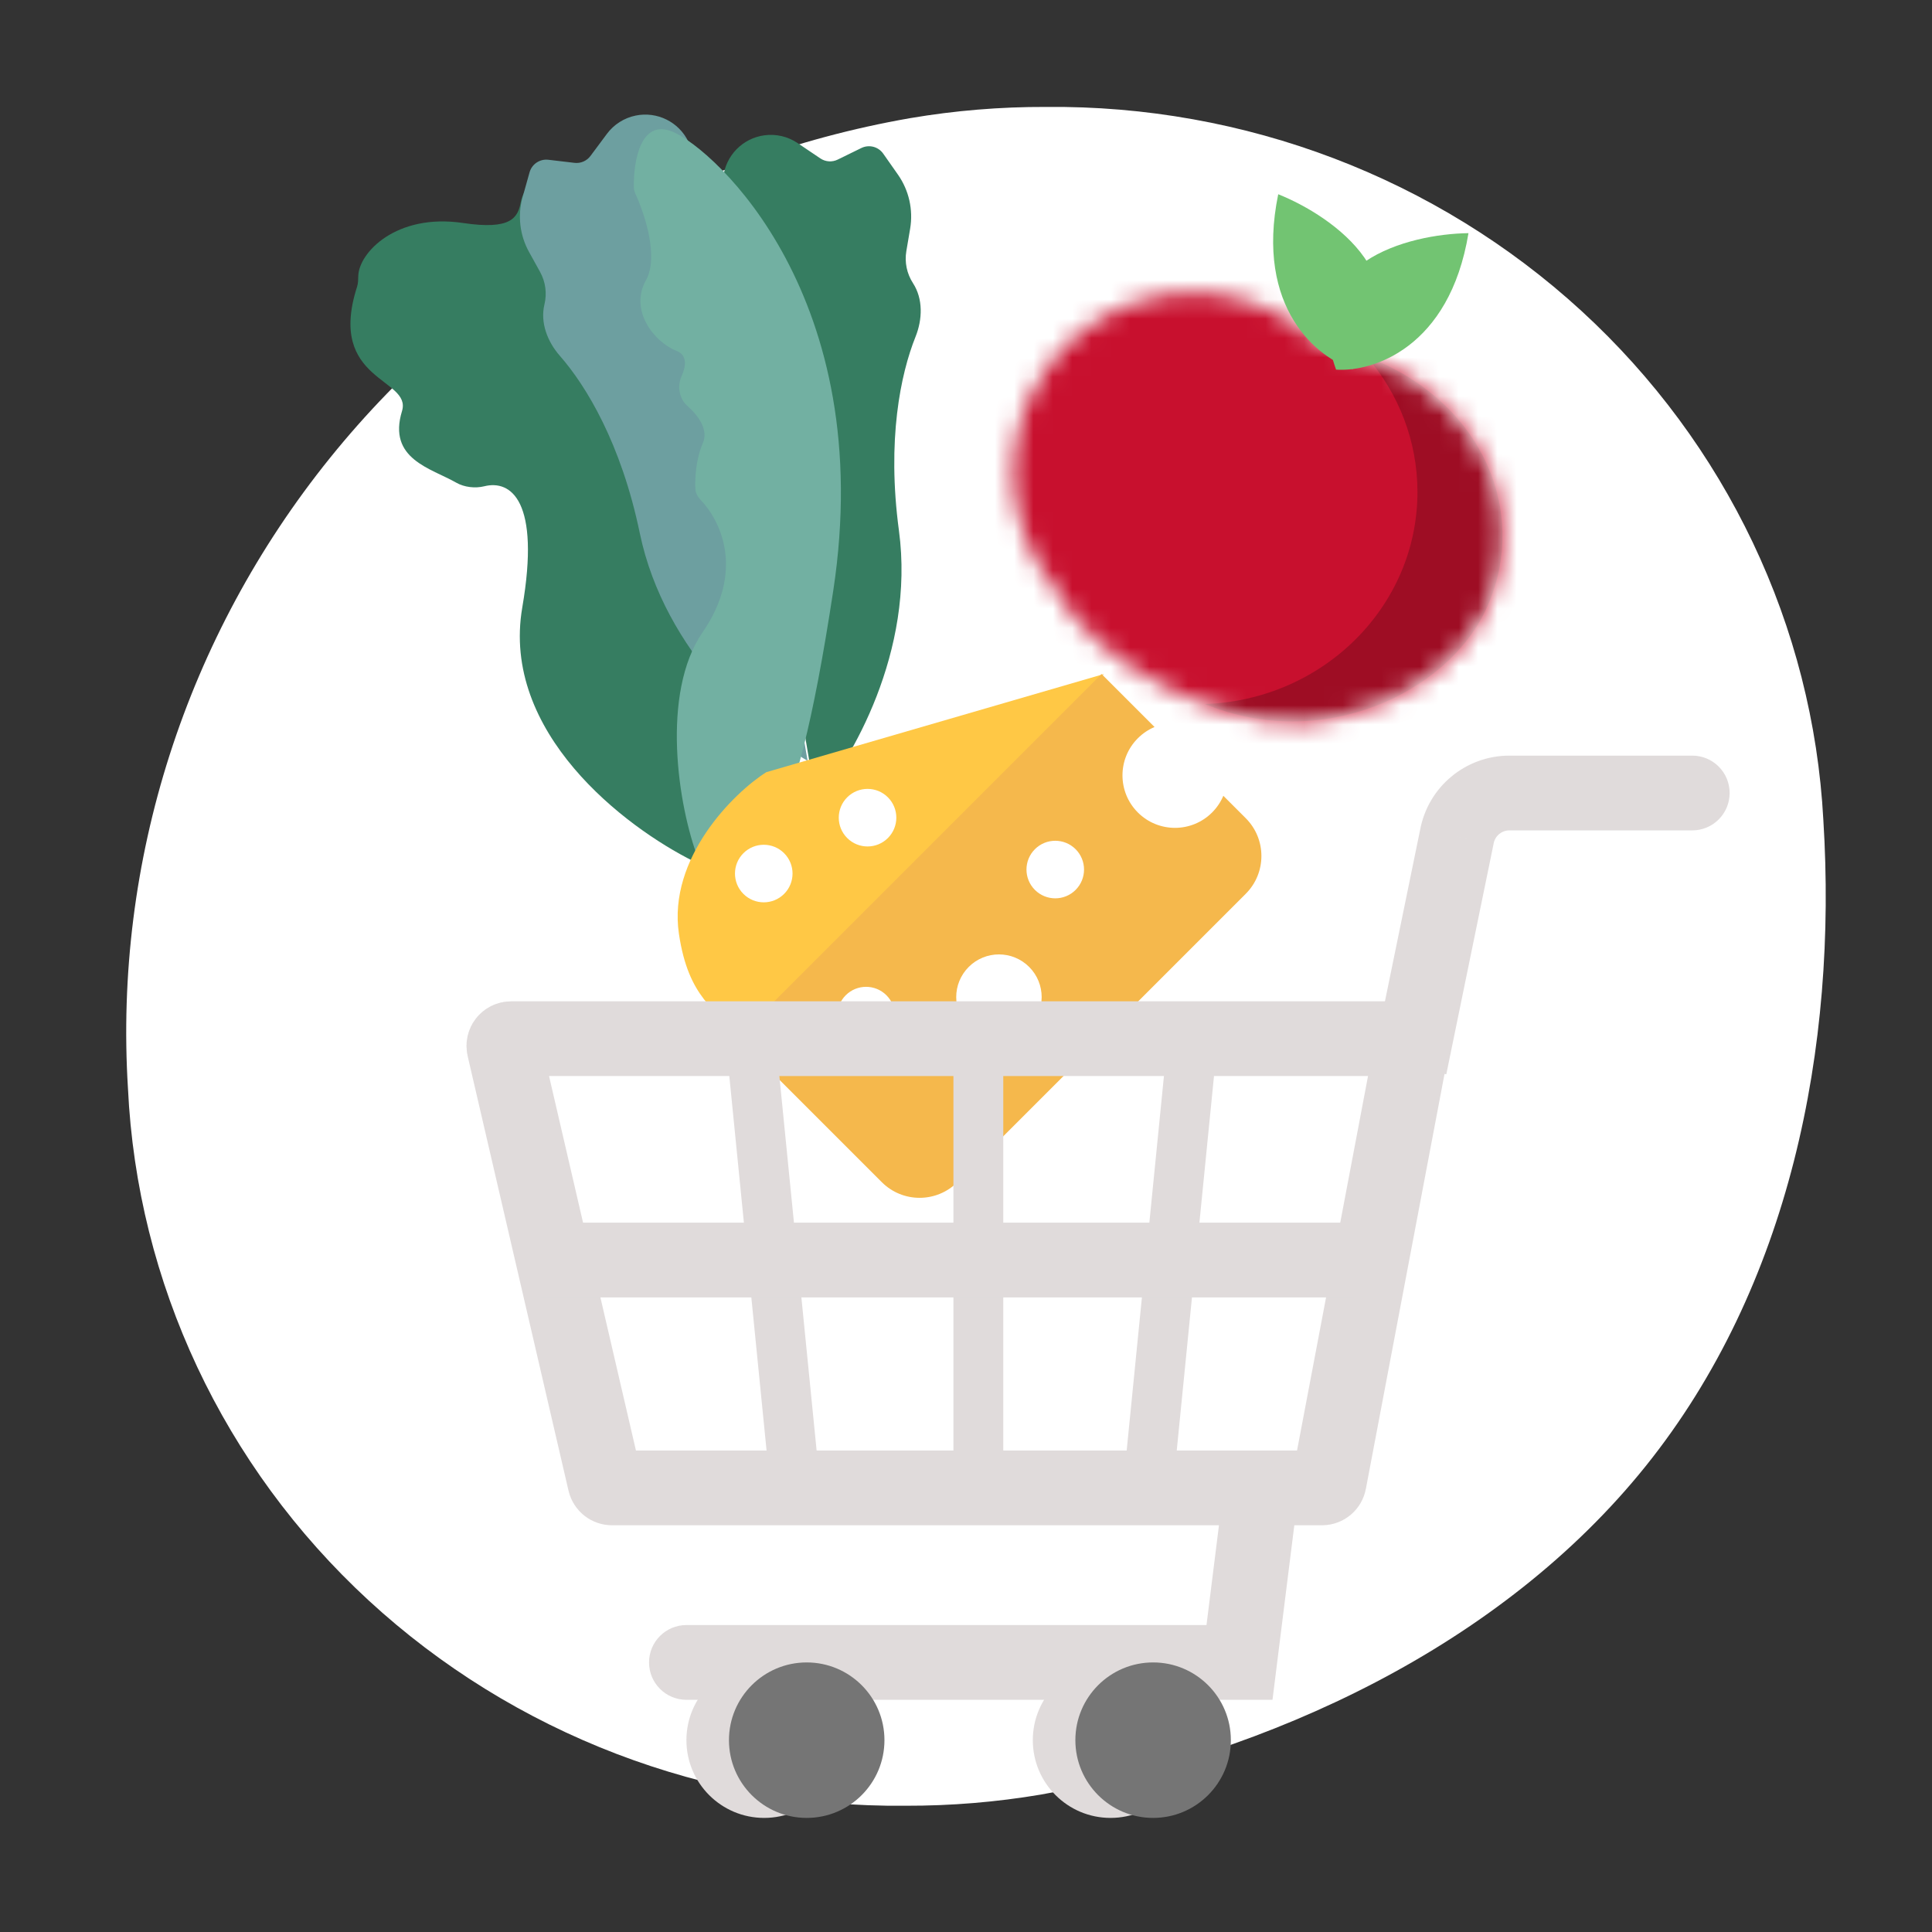 <svg xmlns="http://www.w3.org/2000/svg" width="100" height="100" viewBox="0 0 100 100" fill="none"><rect x="0" y="0" width="100" height="100" fill="#333333" stroke="none"/><g clip-path="url(#clip0_83_3043)"><g clip-path="url(#clip1_83_3043)"><path d="M54.131 5.535C51.776 5.527 49.425 5.721 47.106 6.116C35.227 8.189 24.542 14.447 17.079 23.704C9.616 32.961 5.895 44.571 6.623 56.329C7.1 66.401 11.562 75.9 19.068 82.826C26.574 89.752 36.539 93.566 46.868 93.465C49.222 93.471 51.573 93.277 53.893 92.884C65.791 90.76 77.726 85.175 85.186 75.88C92.645 66.585 95.112 54.225 94.376 42.439C93.839 32.408 89.352 22.968 81.852 16.09C74.352 9.213 64.42 5.431 54.131 5.535Z" fill="white"></path><path d="M46.529 27.465C47.372 33.735 44.024 39.407 42.244 41.46L37.176 11.804C37.162 11.721 37.159 11.636 37.169 11.553L37.434 9.182C37.56 8.052 38.439 7.154 39.566 7.003C40.167 6.922 40.777 7.064 41.28 7.403L42.461 8.199C42.727 8.379 43.07 8.403 43.358 8.261L44.584 7.661C44.981 7.467 45.461 7.59 45.715 7.952L46.477 9.038C47.047 9.851 47.274 10.856 47.109 11.835L46.912 12.998C46.815 13.574 46.938 14.166 47.256 14.656C47.784 15.469 47.749 16.53 47.388 17.43C46.616 19.354 45.898 22.767 46.529 27.465Z" fill="#367D61"></path><path d="M27.033 31.442C25.923 37.902 32.315 42.795 35.908 44.582C36.091 44.673 36.306 44.694 36.502 44.635C45.026 42.063 39.423 21.261 37.757 18.866C37.704 18.789 37.639 18.738 37.558 18.693C36.228 17.965 36.184 19.476 35.75 16.247C35.323 13.066 36.842 6.416 28.494 8.889C27.715 9.12 27.107 9.68 26.952 10.478C26.8 11.266 26.459 11.914 23.973 11.543C20.509 11.026 18.573 13.081 18.544 14.286C18.539 14.47 18.54 14.663 18.483 14.838C16.899 19.761 21.332 19.557 20.808 21.277C20.049 23.764 22.314 24.238 23.613 24.982C24.033 25.222 24.597 25.286 25.067 25.169C26.442 24.826 27.982 25.919 27.033 31.442Z" fill="#367D61"></path><path d="M33.116 27.597C34.401 33.791 39.441 38.032 41.801 39.378L36.743 9.72C36.729 9.637 36.703 9.556 36.667 9.48L35.63 7.332C35.136 6.308 34.009 5.752 32.896 5.983C32.302 6.106 31.774 6.443 31.412 6.93L30.562 8.073C30.37 8.331 30.055 8.467 29.736 8.429L28.381 8.269C27.941 8.218 27.53 8.493 27.41 8.919L27.052 10.196C26.783 11.152 26.902 12.175 27.384 13.044L27.955 14.076C28.238 14.588 28.318 15.186 28.181 15.754C27.952 16.696 28.337 17.686 28.976 18.415C30.343 19.974 32.153 22.956 33.116 27.597Z" fill="#6D9FA0"></path><path d="M36.367 32.726C34.191 35.89 35.096 41.73 36.134 44.432C36.262 44.766 36.632 44.923 36.981 44.843C39.322 44.309 40.994 44.589 43.128 30.582C45.44 15.401 36.999 7.737 34.821 6.821C33.157 6.122 32.788 8.332 32.807 9.684C32.809 9.808 32.841 9.928 32.893 10.041C33.394 11.134 34.1 13.313 33.435 14.503C32.558 16.071 33.866 17.709 35.014 18.159C35.577 18.38 35.518 18.941 35.276 19.478C35.047 19.985 35.154 20.629 35.57 21C36.164 21.529 36.676 22.248 36.381 22.932C36.022 23.765 35.966 24.717 35.991 25.3C36.001 25.52 36.114 25.716 36.266 25.875C37.327 26.985 38.542 29.566 36.367 32.726Z" fill="#72B0A2"></path><mask id="mask0_83_3043" style="mask-type:alpha" maskUnits="userSpaceOnUse" x="52" y="15" width="26" height="23"><path fill-rule="evenodd" clip-rule="evenodd" d="M68.334 17.836C67.611 17.121 66.758 16.513 65.789 16.051C61.139 13.833 55.573 15.804 53.355 20.453C51.739 23.843 52.348 27.72 54.599 30.431C55.522 32.328 57.785 34.375 60.792 35.81C64.115 37.395 67.448 37.803 69.483 37.058C72.857 36.312 75.661 34.175 76.881 31.616C79.099 26.967 77.087 21.44 71.74 18.889C70.625 18.357 69.475 18.01 68.334 17.836Z" fill="#9E0D24"></path></mask><g mask="url(#mask0_83_3043)"><rect x="47.888" y="10.97" width="36.022" height="34.265" fill="#C8102E"></rect><path fill-rule="evenodd" clip-rule="evenodd" d="M62.361 36.441C68.477 36.231 73.367 31.398 73.367 25.466C73.367 22.806 72.384 20.368 70.748 18.467C71.081 18.592 71.412 18.733 71.74 18.889C77.087 21.44 79.099 26.967 76.881 31.616C74.856 35.861 68.472 38.947 62.361 36.441Z" fill="#9E0D24"></path></g><path d="M69.155 19.132C71.029 19.26 75.024 18.028 76.008 12.068C72.89 12.111 67.154 13.585 69.155 19.132Z" fill="#72C472"></path><path d="M70.028 19.105C68.232 18.554 64.944 15.971 66.161 10.054C69.056 11.212 73.883 14.644 70.028 19.105Z" fill="#72C472"></path><path d="M39.664 39.968L57.139 34.887L38.301 53.725C37.062 52.238 35.636 51.68 35.141 48.334C34.559 44.408 37.991 41.022 39.664 39.968Z" fill="#FFC845"></path><path fill-rule="evenodd" clip-rule="evenodd" d="M38.178 53.725L57.016 34.887L59.759 37.63C59.445 37.762 59.151 37.956 58.895 38.212C57.834 39.273 57.834 40.993 58.895 42.054C59.956 43.115 61.676 43.115 62.737 42.054C62.993 41.798 63.187 41.504 63.32 41.191L64.48 42.351C65.56 43.431 65.56 45.182 64.48 46.262L49.553 61.189C48.473 62.269 46.722 62.269 45.642 61.189L38.178 53.725Z" fill="#F5B84C"></path><circle cx="1.49" cy="1.49" r="1.49" transform="matrix(-0.707 0.707 0.707 0.707 44.904 40.216)" fill="white"></circle><circle cx="1.49" cy="1.49" r="1.49" transform="matrix(-0.707 0.707 0.707 0.707 39.532 43.108)" fill="white"></circle><circle cx="2.212" cy="2.212" r="2.212" transform="matrix(-0.707 0.707 0.707 0.707 51.705 48.484)" fill="white"></circle><circle cx="1.49" cy="1.49" r="1.49" transform="matrix(-0.707 0.707 0.707 0.707 54.62 42.901)" fill="white"></circle><circle cx="1.49" cy="1.49" r="1.49" transform="matrix(-0.707 0.707 0.707 0.707 44.828 50.461)" fill="white"></circle><path d="M26.089 54.219C26.035 53.986 26.212 53.762 26.453 53.762H72.694C72.928 53.762 73.104 53.975 73.061 54.205L68.795 76.709C68.762 76.885 68.608 77.013 68.429 77.013H31.676C31.502 77.013 31.352 76.893 31.312 76.724L26.089 54.219Z" stroke="#E0DBDB" stroke-width="3.87"></path><line x1="50.639" y1="53.146" x2="50.639" y2="76.368" stroke="#E0DBDB" stroke-width="2.58"></line><line y1="-1.29" x2="23.336" y2="-1.29" transform="matrix(-0.099 0.995 -0.992 -0.123 60.499 53.146)" stroke="#E0DBDB" stroke-width="2.58"></line><line y1="-1.29" x2="23.336" y2="-1.29" transform="matrix(0.099 0.995 0.992 -0.123 40.086 53.146)" stroke="#E0DBDB" stroke-width="2.58"></line><path d="M87.591 42.981C88.659 42.981 89.526 42.115 89.526 41.046C89.526 39.977 88.659 39.111 87.591 39.111L87.591 42.981ZM78.125 41.046L78.125 42.981L78.125 41.046ZM75.407 43.311L77.303 43.7L77.307 43.68L77.31 43.66L75.407 43.311ZM87.591 39.111L78.125 39.111L78.125 42.981L87.591 42.981L87.591 39.111ZM73.511 42.922L71.069 54.829L74.86 55.607L77.303 43.7L73.511 42.922ZM78.125 39.111C75.858 39.111 73.913 40.731 73.504 42.961L77.31 43.66C77.383 43.267 77.725 42.981 78.125 42.981L78.125 39.111Z" fill="#E0DBDB"></path><path d="M70.092 65.219L27.968 65.219" stroke="#E0DBDB" stroke-width="3.87"></path><circle cx="39.553" cy="90.071" r="4.024" fill="#E0DBDB"></circle><circle cx="57.482" cy="90.071" r="4.024" fill="#E0DBDB"></circle><path d="M35.529 87.982C34.46 87.982 33.594 87.116 33.594 86.047C33.594 84.978 34.46 84.112 35.529 84.112L35.529 87.982ZM64.156 86.047L66.076 86.287L65.864 87.982L64.156 87.982L64.156 86.047ZM67.177 77.479L66.076 86.287L62.236 85.807L63.337 76.999L67.177 77.479ZM64.156 87.982L35.529 87.982L35.529 84.112L64.156 84.112L64.156 87.982Z" fill="#E0DBDB"></path><circle cx="41.755" cy="90.071" r="4.024" fill="#757575"></circle><circle cx="59.685" cy="90.071" r="4.024" fill="#757575"></circle></g></g><defs><clipPath id="clip0_83_3043"><rect width="100" height="100" fill="white"></rect></clipPath><clipPath id="clip1_83_3043"><rect width="100" height="100" fill="white"></rect></clipPath></defs></svg>